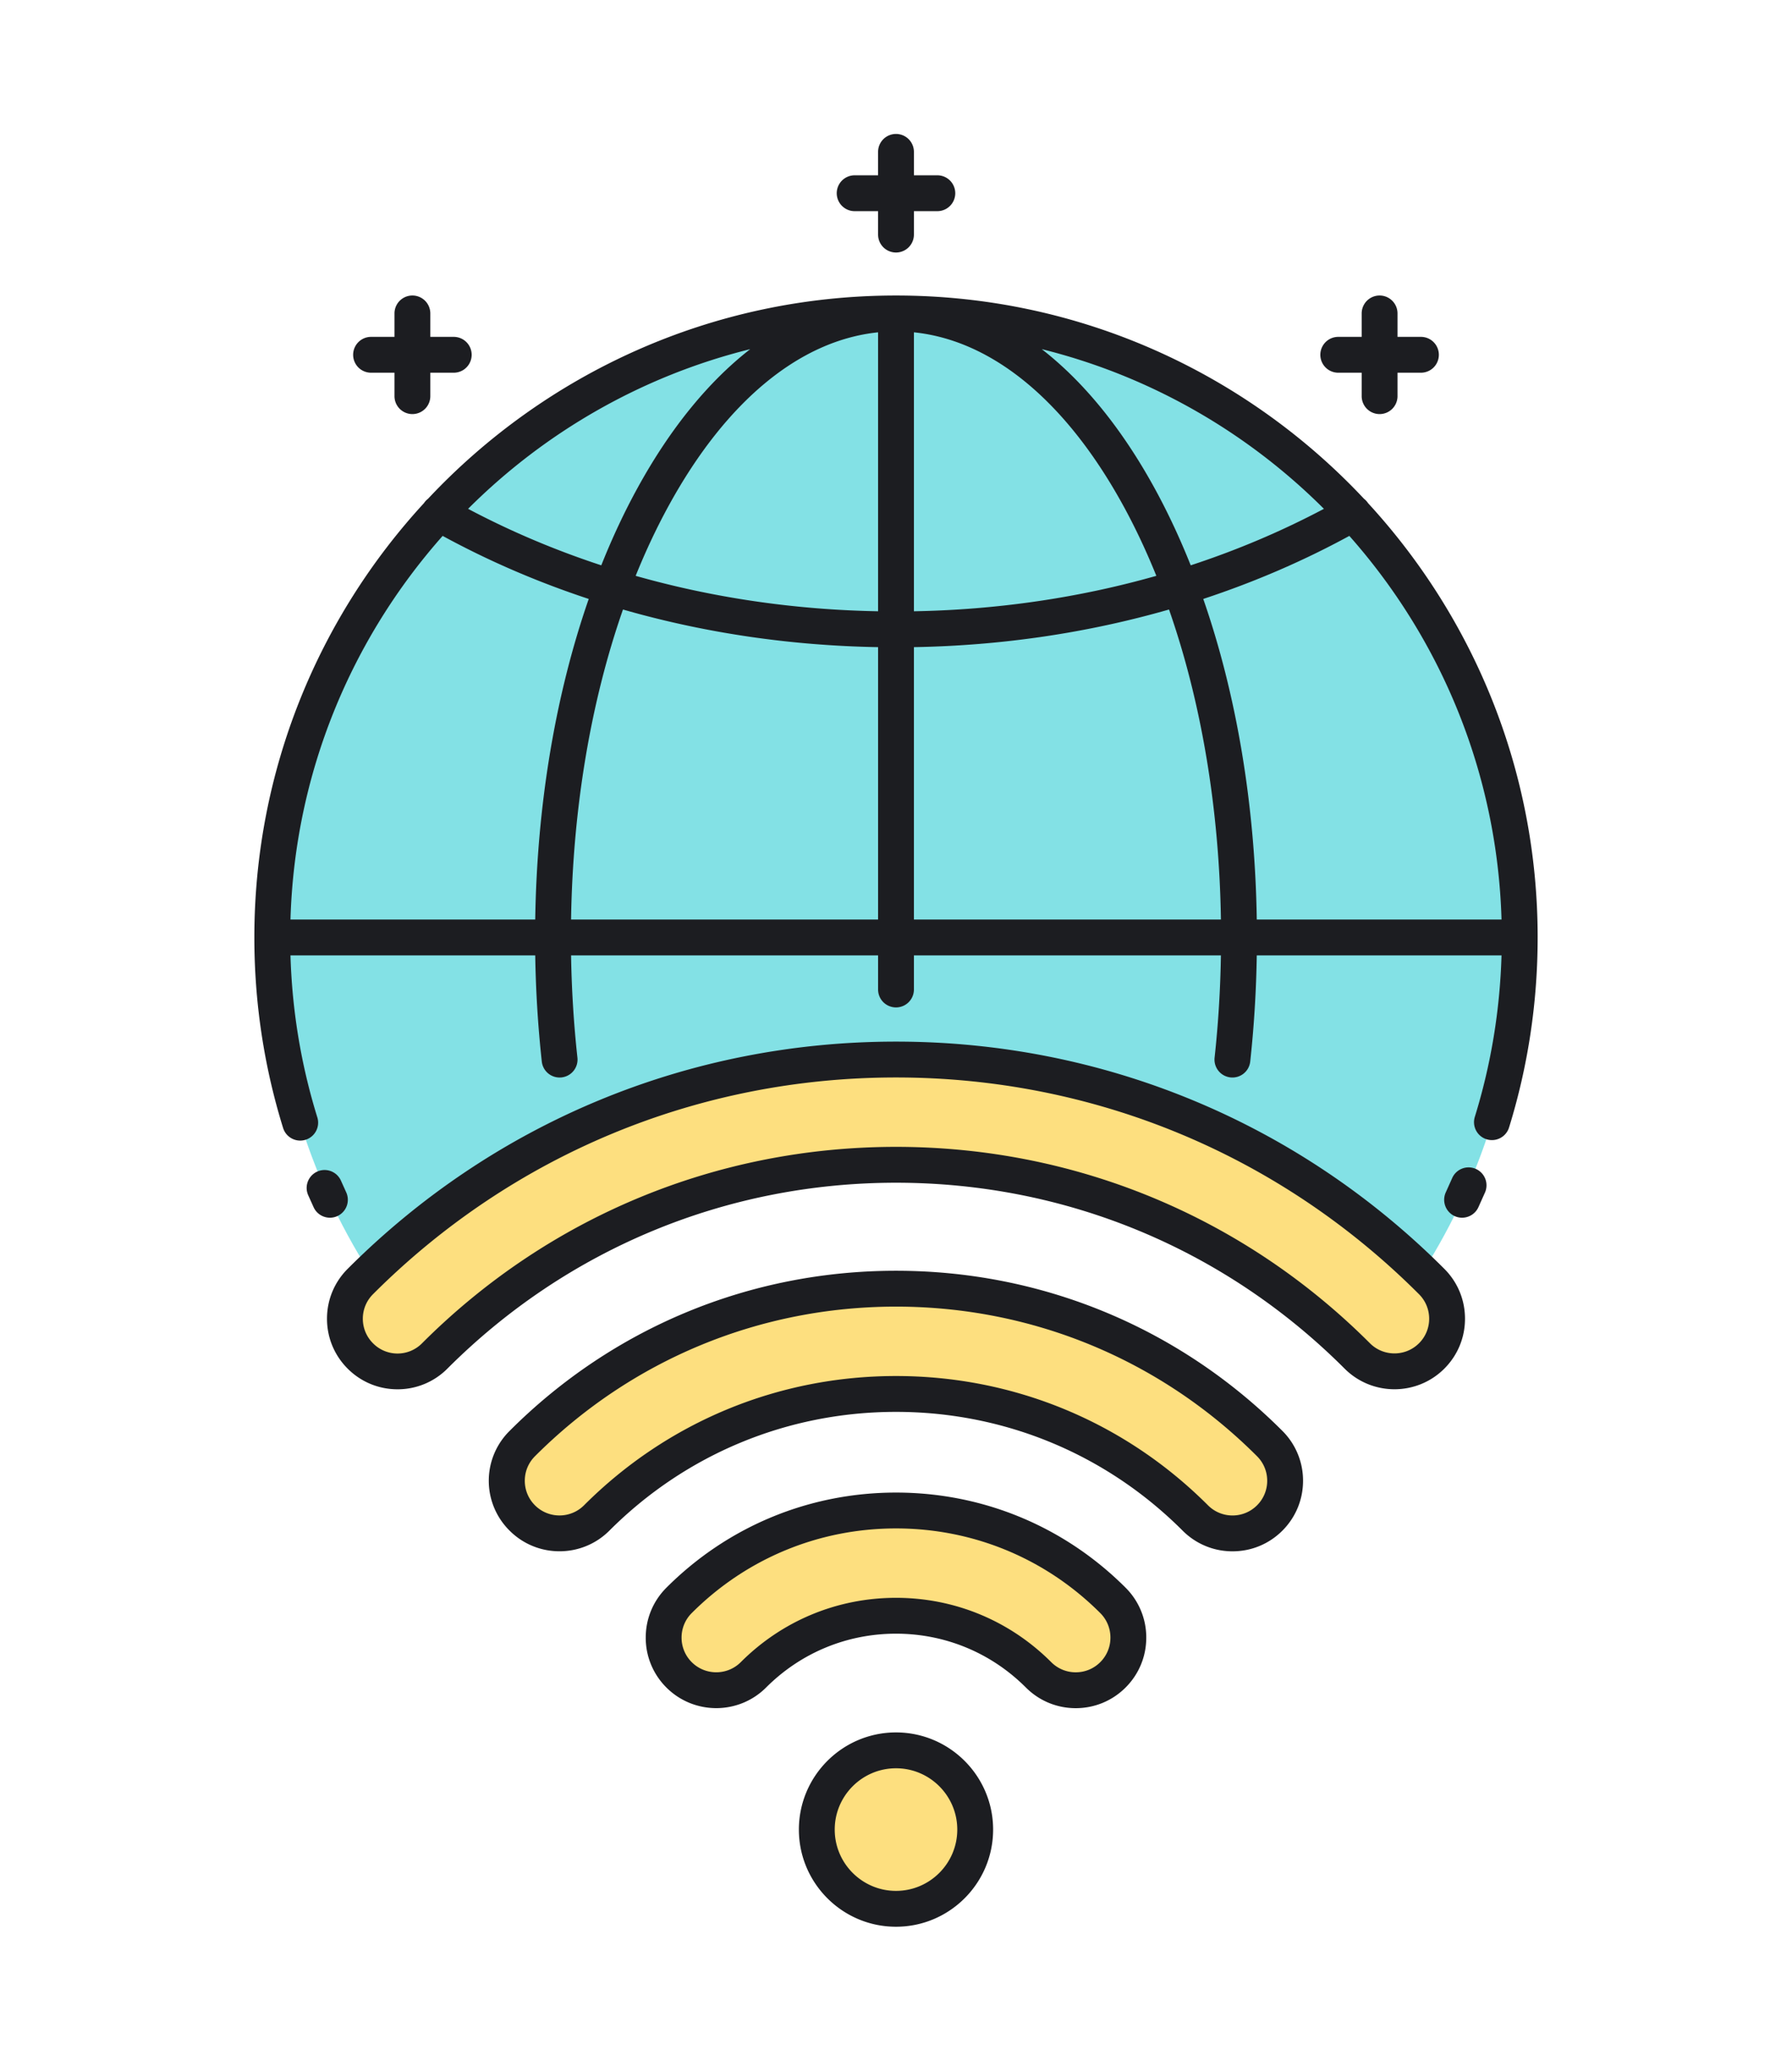 <?xml version="1.0" encoding="UTF-8"?>
<svg xmlns="http://www.w3.org/2000/svg" xmlns:v="https://vecta.io/nano" width="87" height="100" viewBox="0 0 500 500">
  <path d="M396.852 317.505c17.204-26.989 27.181-59.033 27.181-93.412 0-96.116-77.917-174.033-174.033-174.033S75.967 127.977 75.967 224.092c0 34.379 9.971 66.428 27.176 93.418 39.614-38.306 91.614-59.367 146.857-59.367s107.24 21.059 146.852 59.362z" fill="#83e1e5"></path>
  <g fill="#fddf7f">
    <path d="M343.893 390.3a14.63 14.63 0 0 1-10.379-4.299c-22.308-22.308-51.967-34.593-83.515-34.593s-61.207 12.286-83.515 34.593c-5.732 5.732-15.025 5.731-20.758 0a14.68 14.68 0 0 1 0-20.758c27.853-27.852 64.884-43.191 104.272-43.191s76.42 15.339 104.272 43.191a14.68 14.68 0 0 1 0 20.758c-2.864 2.865-6.621 4.298-10.377 4.299zm-232.977-45.191a14.63 14.63 0 0 1-10.379-4.299 14.68 14.68 0 0 1 0-20.758c39.923-39.923 93.004-61.91 149.462-61.91s109.54 21.986 149.462 61.91a14.68 14.68 0 0 1 0 20.758c-5.732 5.732-15.025 5.731-20.758 0-34.378-34.379-80.087-53.311-128.705-53.311s-94.327 18.933-128.705 53.311c-2.863 2.867-6.62 4.299-10.377 4.299zm189.236 88.932a14.63 14.63 0 0 1-10.379-4.299c-10.624-10.624-24.748-16.475-39.773-16.475s-29.15 5.851-39.773 16.475a14.68 14.68 0 0 1-20.758-20.758c16.169-16.168 37.666-25.073 60.531-25.073s44.363 8.905 60.531 25.073a14.68 14.68 0 0 1 0 20.758c-2.866 2.866-6.624 4.298-10.379 4.299z"></path>
    <circle cx="250" cy="472.903" r="22.097"></circle>
  </g>
  <path d="M233.466 16.534a5 5 0 0 1 5-5H245V5a5 5 0 1 1 10 0v6.534h6.534a5 5 0 1 1 0 10H255v6.535a5 5 0 1 1-10 0v-6.535h-6.534a5 5 0 0 1-5-5zm-129.933 50.06h6.534v6.534a5 5 0 1 0 10 0v-6.534h6.535a5 5 0 1 0 0-10h-6.535V50.06a5 5 0 1 0-10 0v6.534h-6.534a5 5 0 1 0 0 10zm269.864 0h6.535v6.534a5 5 0 1 0 10 0v-6.534h6.534a5 5 0 1 0 0-10h-6.534V50.06a5 5 0 1 0-10 0v6.534h-6.535a5 5 0 1 0 0 10zM94.153 301.791a5 5 0 0 0 2.436-6.638l-1.447-3.208a5 5 0 1 0-9.158 4.017l1.531 3.394c.846 1.825 2.652 2.9 4.54 2.9a5 5 0 0 0 2.098-.465zm334.88-77.698c0 18.065-2.685 35.895-7.979 52.996a5 5 0 1 1-9.553-2.957c4.508-14.563 7.004-29.691 7.451-45.039H350.66a318.76 318.76 0 0 1-1.825 29.606c-.3 2.745-2.758 4.729-5.514 4.428a5 5 0 0 1-4.428-5.513c1.022-9.36 1.611-18.932 1.764-28.52H255v9.513a5 5 0 1 1-10 0v-9.513h-85.659c.154 9.565.745 19.136 1.771 28.52a5 5 0 0 1-4.428 5.514c-.185.02-.368.03-.549.03a5 5 0 0 1-4.965-4.457 319.44 319.44 0 0 1-1.831-29.606H81.047c.448 15.393 2.958 30.564 7.492 45.169a5 5 0 0 1-3.293 6.258c-.493.153-.993.226-1.484.226-2.132 0-4.107-1.375-4.773-3.519-5.322-17.145-8.021-35.021-8.021-53.134 0-46.667 17.955-89.214 47.31-121.115.319-.472.693-.886 1.129-1.212 32.683-34.87 79.121-56.698 130.567-56.706.009 0 .018-.001.027-.001s.018.001.027.001c51.447.008 97.885 21.836 130.567 56.705.436.326.81.741 1.129 1.213 29.355 31.899 47.309 74.446 47.309 121.113zm-93.302-94.41c9.27 26.664 14.444 57.33 14.931 89.409h68.291c-1.196-40.963-17.04-78.311-42.461-106.991-12.896 7.024-26.546 12.896-40.761 17.582zm-45.057-69.664c11.63 9.041 22.266 22.03 31.38 38.604 3.74 6.8 7.133 14.057 10.177 21.687 12.931-4.241 25.367-9.506 37.165-15.756-21.389-21.364-48.461-37.032-78.722-44.535zM245 55.326c-21.81 2.244-42.348 19.123-58.292 48.116-3.419 6.217-6.537 12.839-9.349 19.8 21.542 6.115 44.303 9.465 67.641 9.884v-77.8zm10 77.8c23.337-.419 46.099-3.769 67.641-9.884-2.812-6.961-5.93-13.583-9.349-19.8C297.348 74.449 276.81 57.57 255 55.326v77.8zm-45.674-73.107c-30.26 7.504-57.333 23.171-78.722 44.535 11.798 6.25 24.234 11.516 37.165 15.757 3.044-7.631 6.437-14.887 10.177-21.687 9.114-16.575 19.749-29.564 31.38-38.605zM81.047 219.093h68.291c.488-32.079 5.661-62.745 14.931-89.409-14.215-4.686-27.864-10.558-40.761-17.582-25.421 28.679-41.265 66.027-42.461 106.991zm163.953 0v-75.964c-24.554-.425-48.513-3.982-71.177-10.494-8.979 25.677-13.998 55.341-14.484 86.458H245zm10 0h85.661c-.486-31.118-5.505-60.782-14.484-86.459-22.664 6.512-46.623 10.069-71.177 10.494v75.965zm156.748 69.539a5 5 0 0 0-6.576 2.599l-1.758 3.918a5 5 0 0 0 2.43 6.641c.682.316 1.397.466 2.103.466 1.886 0 3.691-1.073 4.538-2.896l1.863-4.152a5 5 0 0 0-2.6-6.576zm-53.94 73.075a19.55 19.55 0 0 1 5.765 13.915c0 5.256-2.048 10.198-5.765 13.914s-8.657 5.763-13.913 5.763a19.55 19.55 0 0 1-13.915-5.763c-21.363-21.363-49.768-33.129-79.979-33.129s-58.615 11.765-79.979 33.129c-7.672 7.671-20.156 7.672-27.828 0a19.55 19.55 0 0 1 0-27.83c28.798-28.797 67.084-44.656 107.808-44.656s79.009 15.861 107.806 44.657zm-4.236 13.915c0-2.585-1.007-5.015-2.835-6.843-26.908-26.908-62.685-41.727-100.737-41.727s-73.828 14.819-100.737 41.727c-1.828 1.828-2.835 4.258-2.835 6.843s1.007 5.015 2.835 6.843c3.773 3.773 9.914 3.773 13.688 0 23.252-23.252 54.167-36.057 87.05-36.057s63.799 12.805 87.05 36.057c1.829 1.828 4.259 2.835 6.843 2.835s5.017-1.007 6.845-2.835a9.62 9.62 0 0 0 2.833-6.843zm49.425-59.105c3.718 3.717 5.765 8.658 5.765 13.914s-2.047 10.198-5.765 13.915c-7.672 7.671-20.155 7.671-27.827 0-33.434-33.435-77.887-51.847-125.17-51.847s-91.736 18.413-125.17 51.847a19.54 19.54 0 0 1-13.914 5.764c-5.257 0-10.198-2.047-13.914-5.764s-5.764-8.657-5.764-13.914 2.047-10.198 5.765-13.915C137.87 275.65 192.205 253.143 250 253.143s112.131 22.507 152.997 63.374zm-4.235 13.915c0-2.585-1.007-5.015-2.835-6.843-38.978-38.979-90.802-60.446-145.927-60.446s-106.948 21.467-145.927 60.445c-1.828 1.828-2.835 4.258-2.835 6.843s1.007 5.015 2.835 6.843a9.61 9.61 0 0 0 13.686.001c35.322-35.323 82.287-54.777 132.241-54.777s96.919 19.453 132.24 54.776c3.773 3.772 9.913 3.774 13.687 0a9.61 9.61 0 0 0 2.835-6.842zm-84.696 75.017a19.55 19.55 0 0 1 5.764 13.915c0 5.256-2.047 10.198-5.764 13.914s-8.658 5.763-13.913 5.764-10.198-2.047-13.915-5.764c-9.68-9.679-22.55-15.01-36.238-15.01s-26.559 5.331-36.238 15.01c-7.672 7.671-20.154 7.671-27.828 0a19.55 19.55 0 0 1-5.764-13.915c0-5.256 2.047-10.197 5.764-13.914 17.113-17.113 39.866-26.537 64.066-26.537s46.954 9.424 64.066 26.537zm-4.236 13.914a9.61 9.61 0 0 0-2.834-6.843c-15.225-15.224-35.466-23.608-56.996-23.608s-41.771 8.384-56.996 23.608a9.61 9.61 0 0 0-2.834 6.843 9.61 9.61 0 0 0 2.834 6.843c3.773 3.773 9.914 3.772 13.688 0 11.568-11.568 26.949-17.938 43.309-17.938s31.74 6.371 43.309 17.938a9.61 9.61 0 0 0 6.843 2.835c2.586 0 5.017-1.007 6.845-2.835a9.61 9.61 0 0 0 2.832-6.843zm-32.733 53.54C277.097 487.844 264.941 500 250 500s-27.097-12.156-27.097-27.097 12.155-27.097 27.097-27.097 27.097 12.155 27.097 27.097zm-10 0c0-9.427-7.67-17.097-17.097-17.097s-17.097 7.67-17.097 17.097S240.573 490 250 490s17.097-7.67 17.097-17.097z" fill="#1c1d21"></path>
</svg>
